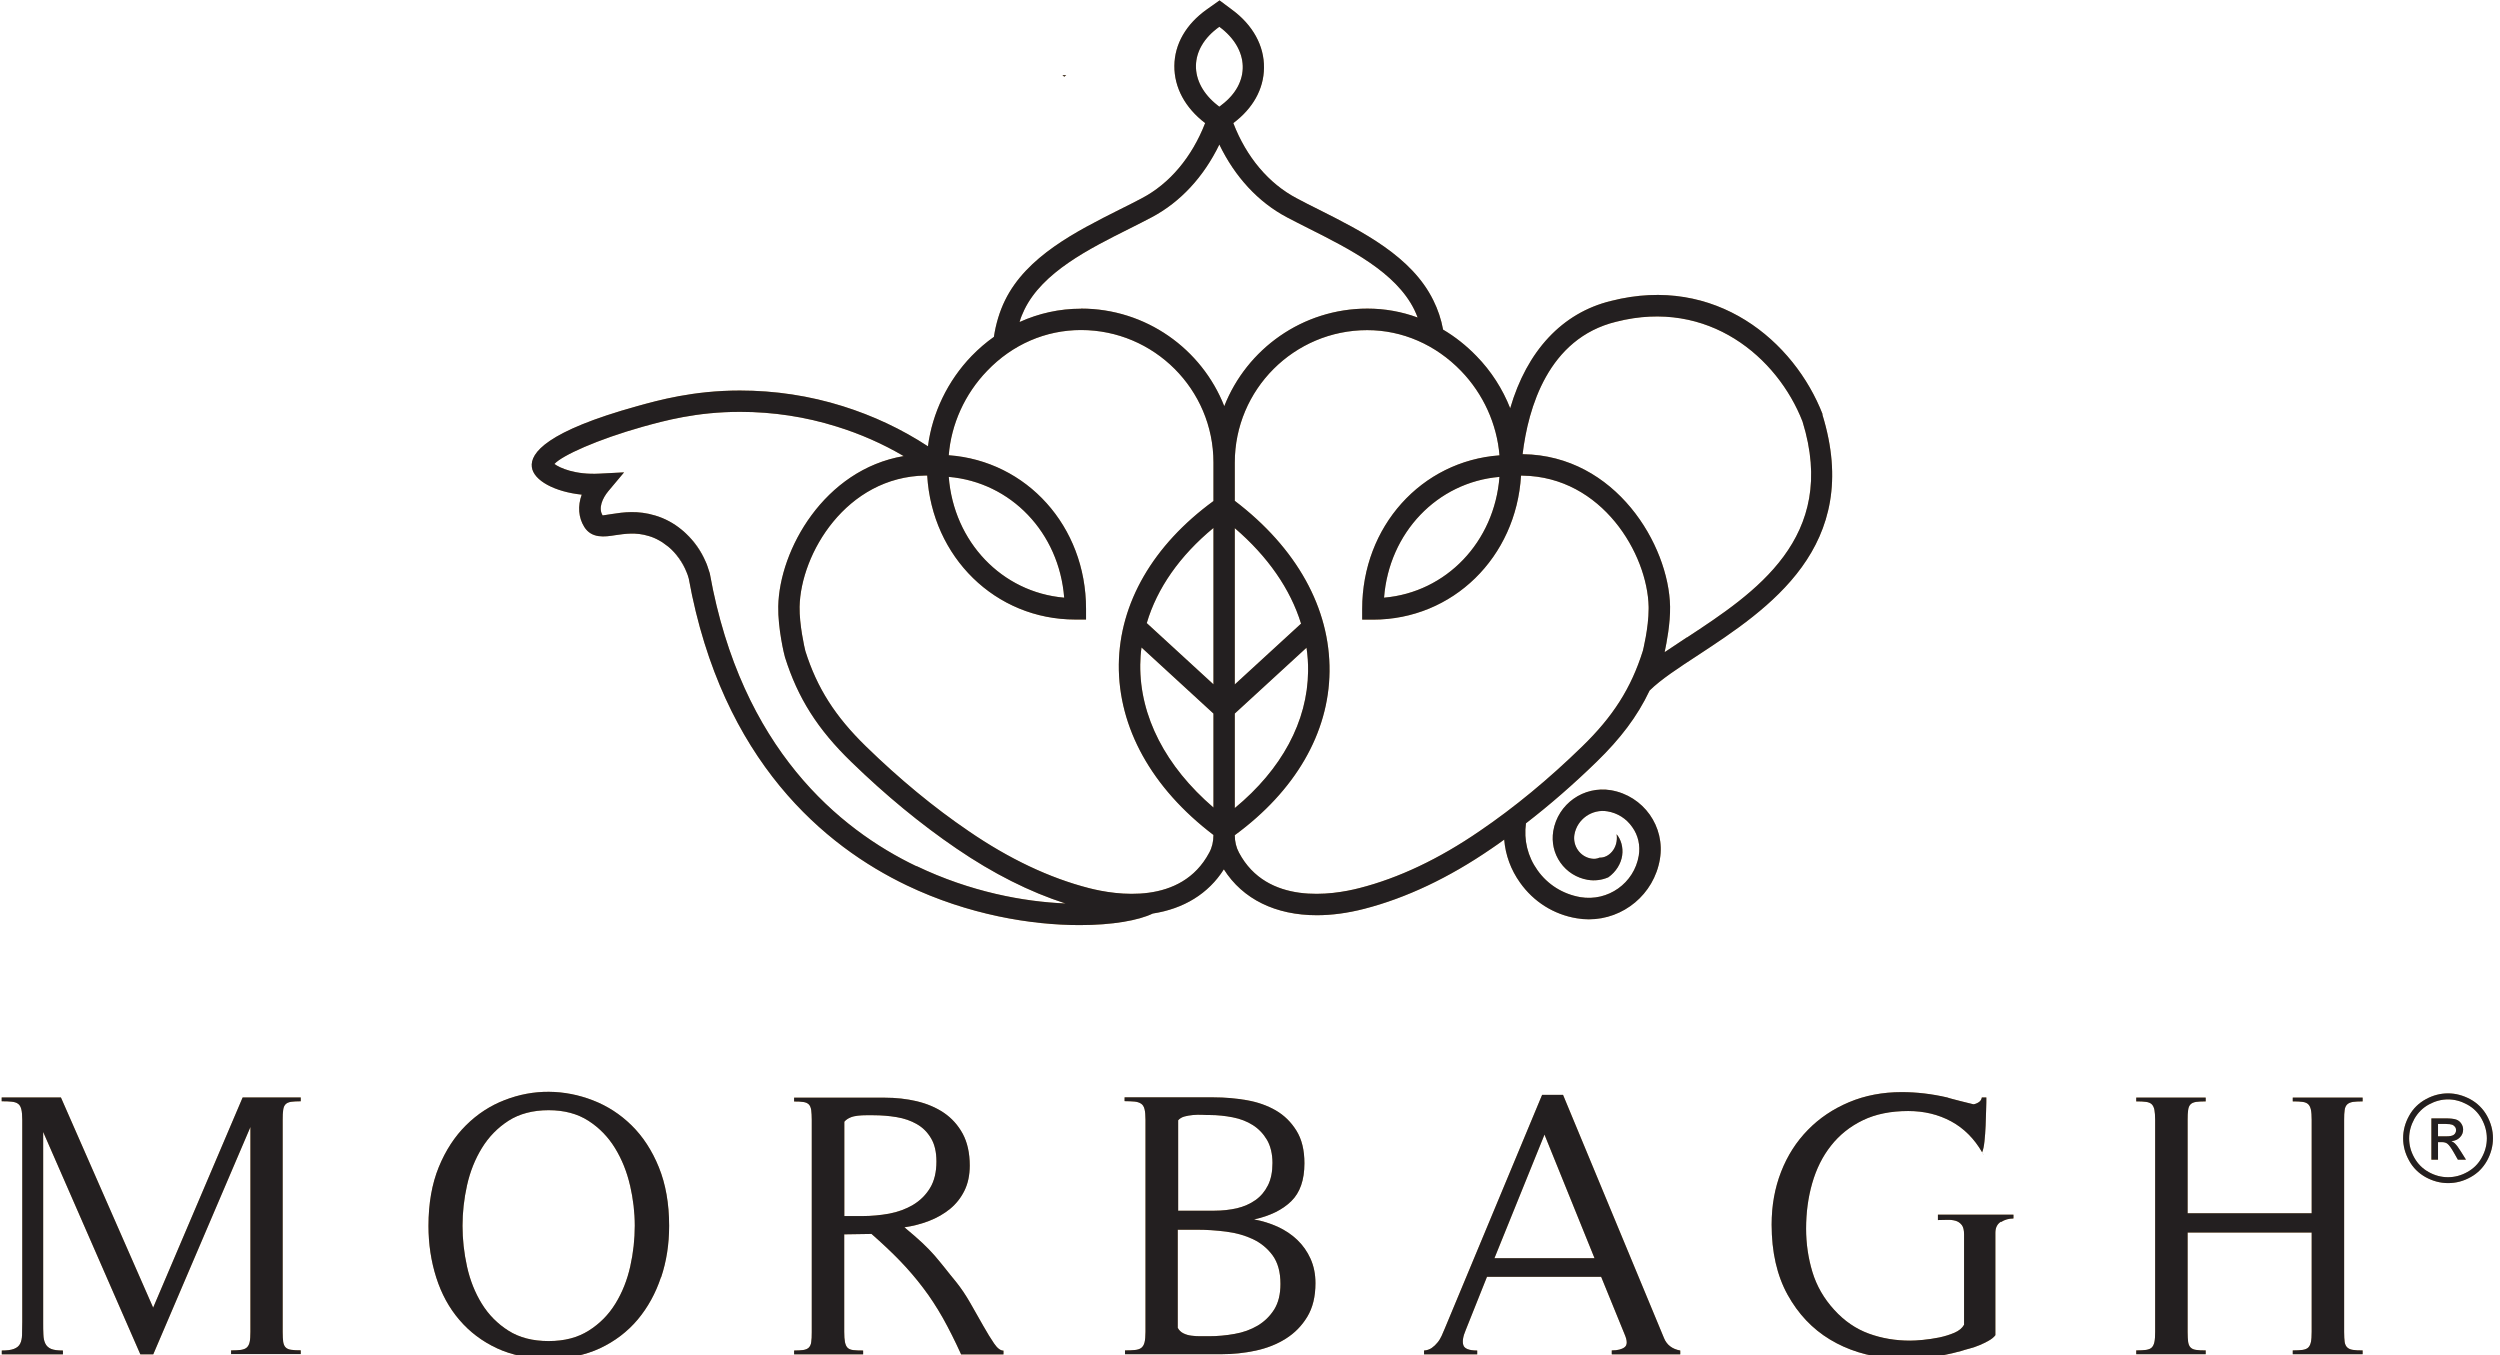 <svg xmlns="http://www.w3.org/2000/svg" fill="none" viewBox="0 0 238 129" height="129" width="238">
<g clip-path="url(#clip0_2095_556)">
<path fill="#D5A767" d="M173.521 39.459C170.811 32.469 163.331 26.109 153.371 28.649C148.721 29.779 145.361 33.409 143.771 38.869C143.051 37.039 141.961 35.329 140.561 33.899C139.591 32.899 138.531 32.059 137.381 31.379C137.201 30.389 136.881 29.449 136.451 28.589C134.401 24.409 129.691 22.039 125.541 19.949C124.821 19.589 124.111 19.239 123.451 18.879C120.781 17.479 118.651 14.949 117.411 11.719C119.271 10.329 120.311 8.479 120.331 6.459C120.361 4.359 119.271 2.379 117.281 0.919L116.101 0.039L114.901 0.889C112.921 2.289 111.821 4.189 111.801 6.259C111.781 8.329 112.821 10.259 114.731 11.719C113.471 14.959 111.351 17.489 108.691 18.879C108.021 19.239 107.311 19.589 106.591 19.949C102.431 22.039 97.731 24.409 95.681 28.589C95.161 29.649 94.801 30.849 94.621 32.069C93.871 32.599 93.161 33.209 92.501 33.889C90.221 36.249 88.751 39.319 88.341 42.489C85.821 40.839 83.101 39.569 80.231 38.669C77.081 37.679 73.781 37.179 70.441 37.179C65.981 37.179 62.671 38.109 60.681 38.659C52.061 41.049 50.461 43.129 50.631 44.459C50.791 45.759 52.851 46.829 55.381 47.089C54.991 48.169 55.061 49.259 55.621 50.159C56.321 51.289 57.581 51.109 58.571 50.949C59.491 50.819 60.521 50.649 61.761 51.029C62.111 51.129 62.431 51.269 62.751 51.449C62.941 51.549 63.131 51.669 63.301 51.809C63.411 51.889 63.521 51.969 63.641 52.059C64.391 52.679 65.001 53.509 65.361 54.469C65.441 54.649 65.511 54.849 65.561 55.049C65.561 55.059 65.571 55.069 65.571 55.079C68.741 72.519 78.601 80.589 86.331 84.289C92.181 87.089 98.181 88.069 102.781 88.069C105.921 88.069 108.401 87.619 109.741 86.969C112.671 86.519 115.041 85.089 116.511 82.759C118.311 85.609 121.451 87.129 125.361 87.129C126.781 87.129 128.291 86.929 129.881 86.519C133.841 85.499 137.921 83.579 141.981 80.789C142.391 80.509 142.801 80.229 143.201 79.929C143.321 81.399 143.831 82.799 144.711 84.029C145.991 85.839 147.911 87.059 150.101 87.419C150.491 87.489 150.871 87.519 151.261 87.519C154.541 87.519 157.451 85.149 158.021 81.799C158.551 78.699 156.461 75.759 153.361 75.229C150.761 74.799 148.311 76.529 147.871 79.119C147.701 80.179 147.931 81.239 148.551 82.119C149.171 82.999 150.101 83.579 151.151 83.759C151.811 83.869 152.491 83.789 153.111 83.519C153.851 82.999 154.321 82.209 154.431 81.439C154.541 80.669 154.321 79.919 153.901 79.419C154.001 80.069 153.811 80.669 153.471 81.069C153.131 81.479 152.691 81.659 152.281 81.649H152.271C152.031 81.759 151.761 81.789 151.501 81.739C150.431 81.569 149.711 80.539 149.881 79.469C150.131 77.989 151.561 76.989 153.031 77.239C153.991 77.399 154.831 77.929 155.391 78.739C155.961 79.529 156.171 80.499 156.011 81.459C155.571 84.089 153.071 85.849 150.451 85.409C148.791 85.119 147.341 84.219 146.371 82.849C145.431 81.539 145.051 79.959 145.271 78.379C147.551 76.619 149.801 74.659 152.001 72.519C154.261 70.319 155.871 68.209 157.031 65.759C157.031 65.759 157.041 65.739 157.051 65.729C158.121 64.679 159.771 63.599 161.671 62.359C168.301 57.999 177.391 52.039 173.481 39.439L173.521 39.459ZM116.081 2.549C118.951 4.659 119.091 7.899 116.271 10.009C116.211 10.069 116.141 10.109 116.081 10.159C116.021 10.109 115.961 10.069 115.901 10.019C113.141 7.849 113.141 4.629 116.081 2.549ZM87.231 82.459C79.921 78.959 70.581 71.289 67.581 54.629L67.561 54.549C67.561 54.549 67.551 54.529 67.551 54.519C67.491 54.319 67.421 54.109 67.351 53.909C67.301 53.759 67.241 53.599 67.171 53.459C66.721 52.449 66.081 51.549 65.331 50.819C65.191 50.679 65.031 50.539 64.881 50.419C64.141 49.809 63.291 49.349 62.381 49.079C60.711 48.569 59.311 48.769 58.291 48.929C57.931 48.989 57.431 49.059 57.371 49.069C56.931 48.379 57.361 47.419 57.911 46.759L59.411 44.969L57.081 45.089C54.751 45.219 53.271 44.539 52.781 44.169C53.501 43.369 56.861 41.839 61.241 40.609C63.251 40.059 66.281 39.209 70.461 39.209C73.601 39.209 76.691 39.679 79.651 40.609C81.881 41.299 84.021 42.239 86.031 43.419C78.471 44.709 74.191 52.349 74.091 57.729C74.051 59.819 74.661 62.359 74.731 62.569C75.951 66.449 77.841 69.429 81.041 72.529C84.291 75.689 87.661 78.469 91.071 80.789C94.541 83.159 98.031 84.919 101.431 86.009C97.451 85.849 92.381 84.909 87.251 82.449L87.231 82.459ZM115.521 76.879C110.971 72.969 108.501 68.199 108.551 63.279C108.561 62.729 108.591 62.179 108.671 61.639L115.521 67.929V76.889V76.879ZM115.521 65.149L109.171 59.319C110.151 55.999 112.321 52.899 115.521 50.259V65.149ZM115.521 47.699C109.771 51.899 106.581 57.409 106.511 63.259C106.451 69.259 109.641 75.019 115.521 79.489C115.521 80.109 115.391 80.679 115.121 81.169C112.461 86.189 106.231 85.209 103.671 84.549C99.931 83.589 96.071 81.769 92.211 79.119C88.901 76.869 85.621 74.159 82.451 71.069C79.521 68.219 77.781 65.499 76.671 61.979C76.581 61.639 76.091 59.439 76.121 57.769C76.221 52.729 80.551 45.379 88.121 45.269H88.271C88.731 53.029 94.751 58.979 102.371 58.979H103.391V57.959C103.391 50.099 97.741 43.879 90.321 43.339C90.551 40.389 91.851 37.499 93.981 35.299C96.381 32.789 99.561 31.419 102.911 31.419C109.861 31.419 115.521 37.069 115.521 44.029V47.689V47.699ZM90.321 45.399C96.251 45.909 100.831 50.709 101.311 56.899C95.381 56.389 90.801 51.589 90.321 45.399ZM102.901 29.389C100.861 29.389 98.891 29.829 97.061 30.659C97.171 30.249 97.341 29.859 97.521 29.479C99.261 25.909 103.641 23.709 107.521 21.769C108.251 21.399 108.981 21.039 109.651 20.679C112.371 19.239 114.591 16.839 116.081 13.759C117.561 16.829 119.781 19.239 122.501 20.679C123.181 21.039 123.901 21.399 124.631 21.769C128.501 23.719 132.881 25.919 134.641 29.479C134.761 29.719 134.861 29.979 134.961 30.229C133.441 29.669 131.831 29.379 130.181 29.379C124.001 29.379 118.691 33.229 116.551 38.669C114.411 33.229 109.101 29.379 102.921 29.379L102.901 29.389ZM117.551 65.159V50.279C120.701 52.979 122.851 56.089 123.861 59.369L117.551 65.159ZM124.381 61.669C124.491 62.399 124.541 63.159 124.531 63.899C124.481 68.689 122.011 73.249 117.551 76.929V67.929L124.381 61.659V61.669ZM156.951 57.959C156.951 59.779 156.401 61.959 156.401 61.959C155.291 65.499 153.561 68.219 150.621 71.069C147.451 74.159 144.171 76.869 140.861 79.119C137.001 81.769 133.141 83.599 129.401 84.549C126.841 85.209 120.611 86.189 117.951 81.169C117.691 80.689 117.551 80.119 117.551 79.509C123.311 75.289 126.511 69.779 126.571 63.929C126.641 57.919 123.441 52.159 117.551 47.679V44.039C117.551 37.079 123.201 31.429 130.161 31.429C133.501 31.429 136.671 32.809 139.091 35.309C141.221 37.509 142.511 40.389 142.751 43.349C135.331 43.889 129.681 50.119 129.681 57.969V58.989H130.701C138.321 58.989 144.341 53.039 144.801 45.279H144.951C152.521 45.389 156.851 52.739 156.951 57.779V57.959ZM142.751 45.399C142.271 51.589 137.691 56.389 131.761 56.899C132.241 50.709 136.821 45.909 142.751 45.399ZM160.591 60.679C159.841 61.169 159.131 61.639 158.471 62.089C158.661 61.209 159.021 59.329 158.991 57.739C158.881 51.889 153.821 43.359 144.981 43.239H144.951C145.481 38.849 147.371 32.209 153.861 30.629C162.641 28.389 169.221 34.019 171.601 40.129C175.031 51.209 167.031 56.459 160.601 60.689L160.591 60.679Z"></path>
<path fill="#D5A767" d="M63.65 52.059C64.38 52.689 64.97 53.519 65.37 54.469C65 53.499 64.4 52.679 63.65 52.059Z"></path>
<path fill="#D5A767" d="M67.16 53.458C66.71 52.448 66.07 51.548 65.32 50.818C66.1 51.538 66.74 52.448 67.16 53.458Z"></path>
<path fill="#D5A767" d="M101.511 7.148C101.451 7.208 101.381 7.248 101.321 7.298C101.261 7.248 101.201 7.208 101.141 7.158H101.521L101.511 7.148Z"></path>
<path fill="#D5A767" d="M233.059 104.09C233.779 104.09 234.479 104.28 235.159 104.64C235.839 105.01 236.379 105.54 236.759 106.22C237.139 106.91 237.329 107.62 237.329 108.36C237.329 109.1 237.139 109.81 236.769 110.49C236.389 111.17 235.869 111.7 235.189 112.07C234.509 112.45 233.799 112.63 233.059 112.63C232.319 112.63 231.609 112.44 230.929 112.07C230.249 111.69 229.719 111.17 229.349 110.49C228.969 109.81 228.779 109.1 228.779 108.36C228.779 107.62 228.969 106.9 229.349 106.22C229.729 105.53 230.269 105.01 230.949 104.64C231.629 104.27 232.329 104.09 233.049 104.09H233.059ZM233.059 104.66C232.439 104.66 231.829 104.82 231.239 105.14C230.649 105.46 230.189 105.92 229.849 106.51C229.519 107.11 229.349 107.72 229.349 108.37C229.349 109.02 229.509 109.62 229.839 110.21C230.169 110.8 230.619 111.25 231.209 111.58C231.799 111.91 232.409 112.07 233.049 112.07C233.689 112.07 234.299 111.91 234.889 111.58C235.479 111.25 235.939 110.8 236.259 110.21C236.589 109.62 236.749 109.01 236.749 108.37C236.749 107.73 236.579 107.11 236.249 106.51C235.919 105.92 235.459 105.46 234.859 105.14C234.269 104.82 233.659 104.66 233.039 104.66H233.059ZM231.469 110.39V106.47H232.819C233.279 106.47 233.609 106.51 233.819 106.58C234.029 106.65 234.189 106.78 234.309 106.96C234.429 107.14 234.489 107.33 234.489 107.53C234.489 107.82 234.389 108.07 234.179 108.28C233.979 108.49 233.699 108.61 233.369 108.64C233.509 108.7 233.619 108.77 233.699 108.85C233.859 109 234.049 109.26 234.279 109.63L234.759 110.4H233.989L233.639 109.78C233.369 109.3 233.149 108.99 232.979 108.87C232.859 108.78 232.689 108.73 232.469 108.73H232.099V110.4H231.469V110.39ZM232.099 108.18H232.869C233.239 108.18 233.489 108.13 233.619 108.02C233.749 107.91 233.819 107.77 233.819 107.59C233.819 107.47 233.789 107.37 233.719 107.28C233.659 107.19 233.569 107.12 233.449 107.07C233.339 107.03 233.119 107 232.819 107H232.099V108.18Z"></path>
<path fill="#D5A767" d="M22 128.92V128.56C22.39 128.56 22.7 128.54 22.94 128.51C23.18 128.47 23.37 128.4 23.5 128.28C23.63 128.16 23.72 127.99 23.77 127.76C23.82 127.53 23.84 127.21 23.84 126.8V107.29L14.59 128.93H13.36L4.11 107.76V125.86C4.11 126.32 4.11 126.72 4.13 127.05C4.14 127.39 4.2 127.67 4.31 127.9C4.42 128.13 4.6 128.3 4.85 128.41C5.1 128.52 5.48 128.57 5.99 128.57V128.93H0.17V128.57C0.68 128.57 1.07 128.52 1.34 128.41C1.62 128.3 1.81 128.14 1.92 127.92C2.03 127.7 2.09 127.43 2.1 127.09C2.11 126.75 2.12 126.34 2.12 125.86V106.61C2.12 106.18 2.09 105.84 2.03 105.6C1.97 105.36 1.87 105.18 1.72 105.08C1.58 104.97 1.38 104.91 1.12 104.88C0.86 104.85 0.55 104.84 0.16 104.84V104.48H5.8L14.58 124.49L23.1 104.48H28.63V104.84C28.24 104.84 27.94 104.86 27.71 104.89C27.48 104.93 27.31 105 27.19 105.12C27.07 105.24 26.99 105.42 26.96 105.66C26.92 105.9 26.91 106.21 26.91 106.6V126.79C26.91 127.2 26.93 127.52 26.96 127.75C27 127.98 27.07 128.15 27.19 128.27C27.31 128.39 27.48 128.47 27.71 128.5C27.94 128.54 28.25 128.55 28.63 128.55V128.91H21.98L22 128.92Z"></path>
<path fill="#D5A767" d="M62.921 121.6C62.411 123.13 61.671 124.47 60.701 125.63C59.721 126.79 58.531 127.69 57.111 128.36C55.691 129.02 54.061 129.35 52.231 129.35C50.401 129.35 48.741 129.02 47.321 128.36C45.901 127.7 44.701 126.79 43.731 125.65C42.751 124.51 42.021 123.16 41.531 121.62C41.041 120.08 40.791 118.44 40.791 116.71C40.791 114.57 41.121 112.7 41.771 111.11C42.421 109.52 43.291 108.19 44.371 107.12C45.451 106.05 46.681 105.25 48.061 104.72C49.431 104.19 50.831 103.93 52.251 103.94C53.671 103.95 55.071 104.22 56.441 104.75C57.811 105.28 59.041 106.07 60.121 107.13C61.201 108.19 62.071 109.52 62.721 111.12C63.371 112.72 63.701 114.58 63.701 116.7C63.701 118.43 63.451 120.07 62.941 121.59L62.921 121.6ZM59.981 112.86C59.681 111.55 59.201 110.36 58.551 109.3C57.901 108.24 57.061 107.37 56.021 106.7C54.981 106.03 53.721 105.69 52.231 105.69C50.741 105.69 49.441 106.03 48.401 106.7C47.361 107.37 46.521 108.24 45.871 109.3C45.221 110.36 44.751 111.54 44.461 112.84C44.171 114.14 44.031 115.43 44.031 116.7C44.031 117.97 44.171 119.27 44.461 120.58C44.751 121.89 45.221 123.07 45.871 124.12C46.521 125.17 47.361 126.02 48.401 126.68C49.441 127.34 50.711 127.67 52.231 127.67C53.751 127.67 54.991 127.34 56.041 126.68C57.091 126.02 57.941 125.16 58.591 124.1C59.241 123.04 59.711 121.86 60.001 120.56C60.291 119.26 60.431 117.97 60.431 116.69C60.431 115.41 60.281 114.16 59.981 112.84V112.86Z"></path>
<path fill="#D5A767" d="M91.49 128.92C90.91 127.64 90.33 126.49 89.76 125.47C89.18 124.45 88.56 123.49 87.88 122.6C87.21 121.71 86.47 120.85 85.68 120.03C84.89 119.21 83.98 118.36 82.97 117.47L80.37 117.51V126.79C80.37 127.2 80.39 127.52 80.44 127.77C80.49 128.01 80.57 128.19 80.69 128.31C80.81 128.43 80.99 128.5 81.23 128.53C81.47 128.56 81.78 128.57 82.17 128.57V128.93H75.6V128.57C75.96 128.57 76.26 128.55 76.48 128.52C76.71 128.48 76.88 128.41 77 128.29C77.12 128.17 77.2 128 77.23 127.77C77.27 127.54 77.28 127.22 77.28 126.81V106.62C77.28 106.23 77.26 105.92 77.23 105.68C77.19 105.44 77.12 105.26 77 105.14C76.88 105.02 76.71 104.94 76.48 104.91C76.25 104.87 75.96 104.86 75.6 104.86V104.5H84.23C85.29 104.5 86.31 104.61 87.28 104.84C88.25 105.07 89.12 105.44 89.86 105.94C90.61 106.45 91.2 107.11 91.65 107.93C92.09 108.75 92.32 109.76 92.32 110.96C92.32 111.87 92.15 112.68 91.81 113.36C91.47 114.05 91.01 114.62 90.44 115.09C89.86 115.56 89.2 115.94 88.45 116.23C87.7 116.52 86.92 116.72 86.1 116.84C86.8 117.42 87.36 117.91 87.8 118.32C88.24 118.73 88.61 119.12 88.94 119.49C89.26 119.86 89.58 120.25 89.9 120.65C90.21 121.05 90.59 121.51 91.02 122.04C91.5 122.64 91.96 123.32 92.39 124.08C92.82 124.84 93.23 125.55 93.6 126.21C93.97 126.87 94.32 127.43 94.63 127.89C94.94 128.35 95.24 128.58 95.53 128.58V128.94H91.48L91.49 128.92ZM80.37 115.77H82.1C82.97 115.77 83.82 115.69 84.65 115.54C85.48 115.38 86.23 115.11 86.91 114.71C87.58 114.31 88.13 113.78 88.54 113.1C88.95 112.43 89.15 111.58 89.15 110.57C89.15 109.68 88.98 108.94 88.64 108.37C88.3 107.79 87.85 107.34 87.29 107.02C86.72 106.69 86.08 106.47 85.36 106.35C84.64 106.23 83.9 106.17 83.16 106.17H82.44C82.2 106.17 81.95 106.18 81.68 106.21C81.41 106.24 81.17 106.29 80.94 106.39C80.71 106.49 80.52 106.62 80.38 106.79V115.78L80.37 115.77Z"></path>
<path fill="#D5A767" d="M107.091 128.559C107.481 128.559 107.791 128.549 108.051 128.519C108.301 128.499 108.501 128.429 108.651 128.319C108.791 128.209 108.901 128.039 108.961 127.799C109.021 127.559 109.051 127.219 109.051 126.789V106.599C109.051 106.169 109.021 105.829 108.961 105.589C108.901 105.349 108.791 105.169 108.631 105.069C108.471 104.959 108.271 104.899 108.021 104.869C107.771 104.849 107.451 104.829 107.061 104.829V104.469H115.551C116.611 104.469 117.661 104.559 118.691 104.739C119.731 104.919 120.651 105.249 121.451 105.709C122.261 106.179 122.911 106.819 123.421 107.639C123.931 108.459 124.181 109.489 124.181 110.749C124.181 112.339 123.761 113.539 122.921 114.359C122.081 115.179 120.901 115.759 119.381 116.089C120.171 116.229 120.931 116.469 121.641 116.789C122.351 117.119 122.971 117.529 123.501 118.039C124.031 118.549 124.451 119.139 124.761 119.829C125.071 120.519 125.231 121.289 125.231 122.159C125.231 123.439 124.971 124.499 124.451 125.359C123.931 126.219 123.251 126.909 122.411 127.439C121.571 127.969 120.611 128.349 119.541 128.579C118.471 128.809 117.391 128.919 116.311 128.919H107.101V128.559H107.091ZM112.111 126.389C112.231 126.629 112.411 126.809 112.651 126.929C112.891 127.049 113.161 127.129 113.441 127.159C113.731 127.199 114.021 127.209 114.311 127.209H115.071C115.891 127.209 116.711 127.139 117.531 126.989C118.351 126.849 119.081 126.579 119.731 126.199C120.381 125.809 120.901 125.299 121.301 124.669C121.701 124.029 121.901 123.219 121.901 122.229C121.901 121.099 121.651 120.199 121.161 119.519C120.671 118.849 120.041 118.329 119.281 117.969C118.521 117.609 117.671 117.369 116.721 117.249C115.771 117.129 114.851 117.069 113.961 117.069H112.121V126.389H112.111ZM112.151 115.259H115.621C116.371 115.259 117.081 115.179 117.751 115.029C118.421 114.869 119.011 114.609 119.521 114.249C120.031 113.889 120.421 113.419 120.711 112.839C121.001 112.259 121.141 111.549 121.141 110.709C121.141 109.869 120.961 109.109 120.621 108.519C120.271 107.929 119.821 107.459 119.271 107.109C118.721 106.759 118.081 106.509 117.361 106.369C116.641 106.229 115.901 106.149 115.161 106.149C114.971 106.149 114.731 106.149 114.441 106.129C114.151 106.109 113.861 106.129 113.571 106.149C113.281 106.179 113.011 106.219 112.761 106.289C112.511 106.359 112.311 106.479 112.161 106.649V115.249L112.151 115.259Z"></path>
<path fill="#D5A767" d="M153.44 128.92V128.56C153.99 128.56 154.4 128.46 154.67 128.25C154.93 128.05 154.93 127.64 154.67 127.04L152.43 121.55H141.56L139.54 126.61C139.27 127.24 139.2 127.72 139.31 128.06C139.42 128.4 139.86 128.57 140.63 128.57V128.93H135.57V128.57C135.86 128.55 136.11 128.46 136.31 128.32C136.51 128.18 136.69 128.01 136.85 127.81C137.01 127.62 137.14 127.4 137.25 127.16C137.36 126.92 137.46 126.68 137.56 126.44L146.81 104.23H148.8L158.41 127.38C158.67 128.03 159.19 128.43 159.96 128.57V128.93H153.46L153.44 128.92ZM147.04 108L142.27 119.78H151.8L147.03 108H147.04Z"></path>
<path fill="#D5A767" d="M190.48 116.309C190.13 116.529 189.96 116.879 189.96 117.359V127.109C189.82 127.299 189.6 127.479 189.33 127.629C189.05 127.789 188.76 127.929 188.45 128.059C188.14 128.189 187.82 128.299 187.51 128.379C187.2 128.459 186.93 128.539 186.72 128.609C184.38 129.259 182.13 129.489 179.97 129.309C177.8 129.129 175.88 128.529 174.21 127.519C172.54 126.509 171.19 125.089 170.18 123.259C169.17 121.429 168.66 119.199 168.66 116.579C168.66 114.769 168.96 113.099 169.56 111.559C170.16 110.019 171.01 108.689 172.11 107.569C173.2 106.449 174.51 105.569 176.03 104.929C177.55 104.289 179.22 103.969 181.05 103.969C182.47 103.969 183.91 104.139 185.38 104.479C185.43 104.499 185.58 104.549 185.85 104.619C186.12 104.689 186.4 104.759 186.7 104.839C187 104.909 187.39 105.009 187.87 105.129C188.04 105.109 188.21 105.039 188.38 104.929C188.55 104.819 188.64 104.669 188.67 104.479H189.1C189.1 104.739 189.1 105.119 189.08 105.619C189.07 106.109 189.05 106.629 189.03 107.159C189.01 107.689 188.97 108.189 188.92 108.659C188.87 109.129 188.8 109.469 188.7 109.689C188.72 109.739 188.75 109.779 188.77 109.819C188.79 109.859 188.82 109.899 188.84 109.949L188.7 109.699C187.95 108.399 186.97 107.419 185.76 106.759C184.54 106.099 183.18 105.769 181.66 105.769C180 105.769 178.56 106.059 177.34 106.649C176.12 107.239 175.11 108.049 174.31 109.069C173.5 110.089 172.91 111.289 172.52 112.649C172.13 114.009 171.94 115.449 171.94 116.969C171.94 118.389 172.14 119.759 172.54 121.089C172.94 122.409 173.63 123.619 174.62 124.699C175.58 125.759 176.68 126.509 177.91 126.959C179.14 127.409 180.45 127.629 181.85 127.629C182.14 127.629 182.54 127.609 183.06 127.559C183.58 127.509 184.1 127.429 184.61 127.329C185.13 127.219 185.61 127.069 186.06 126.879C186.5 126.689 186.81 126.429 186.98 126.119V117.519C186.98 117.109 186.91 116.809 186.76 116.619C186.61 116.429 186.42 116.289 186.18 116.219C185.94 116.149 185.67 116.119 185.39 116.129C185.1 116.139 184.8 116.149 184.49 116.149V115.639H191.68V115.999C191.25 115.999 190.85 116.109 190.51 116.329L190.48 116.309ZM188.83 109.949C188.83 109.949 188.78 109.859 188.76 109.819C188.74 109.779 188.71 109.739 188.69 109.689L188.83 109.939V109.949Z"></path>
<path fill="#D5A767" d="M218.271 128.92V128.56C218.661 128.56 218.971 128.54 219.211 128.51C219.451 128.47 219.631 128.4 219.751 128.28C219.871 128.16 219.951 127.99 220.001 127.76C220.051 127.53 220.071 127.21 220.071 126.8V117.34H208.261V126.8C208.261 127.21 208.281 127.53 208.311 127.76C208.351 127.99 208.421 128.16 208.541 128.28C208.661 128.4 208.831 128.48 209.061 128.51C209.291 128.55 209.601 128.56 209.981 128.56V128.92H203.371V128.56C203.761 128.56 204.071 128.54 204.311 128.51C204.551 128.47 204.731 128.4 204.851 128.28C204.971 128.16 205.051 127.99 205.101 127.76C205.151 127.53 205.171 127.21 205.171 126.8V106.61C205.171 106.2 205.141 105.88 205.101 105.65C205.051 105.42 204.971 105.25 204.851 105.13C204.731 105.01 204.551 104.93 204.311 104.9C204.071 104.86 203.761 104.85 203.371 104.85V104.49H209.981V104.85C209.591 104.85 209.291 104.87 209.061 104.9C208.831 104.94 208.661 105.01 208.541 105.13C208.421 105.25 208.341 105.43 208.311 105.67C208.271 105.91 208.261 106.22 208.261 106.61V115.5H220.071V106.61C220.071 106.2 220.051 105.88 220.001 105.65C219.951 105.42 219.871 105.25 219.751 105.13C219.631 105.01 219.451 104.93 219.211 104.9C218.971 104.86 218.661 104.85 218.271 104.85V104.49H224.921V104.85C224.531 104.85 224.231 104.87 224.001 104.9C223.771 104.94 223.591 105.01 223.461 105.13C223.331 105.25 223.241 105.43 223.211 105.67C223.171 105.91 223.161 106.22 223.161 106.61V126.8C223.161 127.21 223.181 127.53 223.211 127.76C223.251 127.99 223.331 128.16 223.461 128.28C223.591 128.4 223.771 128.48 224.001 128.51C224.231 128.55 224.541 128.56 224.921 128.56V128.92H218.271Z"></path>
<path fill="#231F20" d="M173.521 39.459C170.811 32.469 163.331 26.109 153.371 28.649C148.721 29.779 145.361 33.409 143.771 38.869C143.051 37.039 141.961 35.329 140.561 33.899C139.591 32.899 138.531 32.059 137.381 31.379C137.201 30.389 136.881 29.449 136.451 28.589C134.401 24.409 129.691 22.039 125.541 19.949C124.821 19.589 124.111 19.239 123.451 18.879C120.781 17.479 118.651 14.949 117.411 11.719C119.271 10.329 120.311 8.479 120.331 6.459C120.361 4.359 119.271 2.379 117.281 0.919L116.101 0.039L114.901 0.889C112.921 2.289 111.821 4.189 111.801 6.259C111.781 8.329 112.821 10.259 114.731 11.719C113.471 14.959 111.351 17.489 108.691 18.879C108.021 19.239 107.311 19.589 106.591 19.949C102.431 22.039 97.731 24.409 95.681 28.589C95.161 29.649 94.801 30.849 94.621 32.069C93.871 32.599 93.161 33.209 92.501 33.889C90.221 36.249 88.751 39.319 88.341 42.489C85.821 40.839 83.101 39.569 80.231 38.669C77.081 37.679 73.781 37.179 70.441 37.179C65.981 37.179 62.671 38.109 60.681 38.659C52.061 41.049 50.461 43.129 50.631 44.459C50.791 45.759 52.851 46.829 55.381 47.089C54.991 48.169 55.061 49.259 55.621 50.159C56.321 51.289 57.581 51.109 58.571 50.949C59.491 50.819 60.521 50.649 61.761 51.029C62.111 51.129 62.431 51.269 62.751 51.449C62.941 51.549 63.131 51.669 63.301 51.809C63.411 51.889 63.521 51.969 63.641 52.059C64.391 52.679 65.001 53.509 65.361 54.469C65.441 54.649 65.511 54.849 65.561 55.049C65.561 55.059 65.571 55.069 65.571 55.079C68.741 72.519 78.601 80.589 86.331 84.289C92.181 87.089 98.181 88.069 102.781 88.069C105.921 88.069 108.401 87.619 109.741 86.969C112.671 86.519 115.041 85.089 116.511 82.759C118.311 85.609 121.451 87.129 125.361 87.129C126.781 87.129 128.291 86.929 129.881 86.519C133.841 85.499 137.921 83.579 141.981 80.789C142.391 80.509 142.801 80.229 143.201 79.929C143.321 81.399 143.831 82.799 144.711 84.029C145.991 85.839 147.911 87.059 150.101 87.419C150.491 87.489 150.871 87.519 151.261 87.519C154.541 87.519 157.451 85.149 158.021 81.799C158.551 78.699 156.461 75.759 153.361 75.229C150.761 74.799 148.311 76.529 147.871 79.119C147.701 80.179 147.931 81.239 148.551 82.119C149.171 82.999 150.101 83.579 151.151 83.759C151.811 83.869 152.491 83.789 153.111 83.519C153.851 82.999 154.321 82.209 154.431 81.439C154.541 80.669 154.321 79.919 153.901 79.419C154.001 80.069 153.811 80.669 153.471 81.069C153.131 81.479 152.691 81.659 152.281 81.649H152.271C152.031 81.759 151.761 81.789 151.501 81.739C150.431 81.569 149.711 80.539 149.881 79.469C150.131 77.989 151.561 76.989 153.031 77.239C153.991 77.399 154.831 77.929 155.391 78.739C155.961 79.529 156.171 80.499 156.011 81.459C155.571 84.089 153.071 85.849 150.451 85.409C148.791 85.119 147.341 84.219 146.371 82.849C145.431 81.539 145.051 79.959 145.271 78.379C147.551 76.619 149.801 74.659 152.001 72.519C154.261 70.319 155.871 68.209 157.031 65.759C157.031 65.759 157.041 65.739 157.051 65.729C158.121 64.679 159.771 63.599 161.671 62.359C168.301 57.999 177.391 52.039 173.481 39.439L173.521 39.459ZM116.081 2.549C118.951 4.659 119.091 7.899 116.271 10.009C116.211 10.069 116.141 10.109 116.081 10.159C116.021 10.109 115.961 10.069 115.901 10.019C113.141 7.849 113.141 4.629 116.081 2.549ZM87.231 82.459C79.921 78.959 70.581 71.289 67.581 54.629L67.561 54.549C67.561 54.549 67.551 54.529 67.551 54.519C67.491 54.319 67.421 54.109 67.351 53.909C67.301 53.759 67.241 53.599 67.171 53.459C66.721 52.449 66.081 51.549 65.331 50.819C65.191 50.679 65.031 50.539 64.881 50.419C64.141 49.809 63.291 49.349 62.381 49.079C60.711 48.569 59.311 48.769 58.291 48.929C57.931 48.989 57.431 49.059 57.371 49.069C56.931 48.379 57.361 47.419 57.911 46.759L59.411 44.969L57.081 45.089C54.751 45.219 53.271 44.539 52.781 44.169C53.501 43.369 56.861 41.839 61.241 40.609C63.251 40.059 66.281 39.209 70.461 39.209C73.601 39.209 76.691 39.679 79.651 40.609C81.881 41.299 84.021 42.239 86.031 43.419C78.471 44.709 74.191 52.349 74.091 57.729C74.051 59.819 74.661 62.359 74.731 62.569C75.951 66.449 77.841 69.429 81.041 72.529C84.291 75.689 87.661 78.469 91.071 80.789C94.541 83.159 98.031 84.919 101.431 86.009C97.451 85.849 92.381 84.909 87.251 82.449L87.231 82.459ZM115.521 76.879C110.971 72.969 108.501 68.199 108.551 63.279C108.561 62.729 108.591 62.179 108.671 61.639L115.521 67.929V76.889V76.879ZM115.521 65.149L109.171 59.319C110.151 55.999 112.321 52.899 115.521 50.259V65.149ZM115.521 47.699C109.771 51.899 106.581 57.409 106.511 63.259C106.451 69.259 109.641 75.019 115.521 79.489C115.521 80.109 115.391 80.679 115.121 81.169C112.461 86.189 106.231 85.209 103.671 84.549C99.931 83.589 96.071 81.769 92.211 79.119C88.901 76.869 85.621 74.159 82.451 71.069C79.521 68.219 77.781 65.499 76.671 61.979C76.581 61.639 76.091 59.439 76.121 57.769C76.221 52.729 80.551 45.379 88.121 45.269H88.271C88.731 53.029 94.751 58.979 102.371 58.979H103.391V57.959C103.391 50.099 97.741 43.879 90.321 43.339C90.551 40.389 91.851 37.499 93.981 35.299C96.381 32.789 99.561 31.419 102.911 31.419C109.861 31.419 115.521 37.069 115.521 44.029V47.689V47.699ZM90.321 45.399C96.251 45.909 100.831 50.709 101.311 56.899C95.381 56.389 90.801 51.589 90.321 45.399ZM102.901 29.389C100.861 29.389 98.891 29.829 97.061 30.659C97.171 30.249 97.341 29.859 97.521 29.479C99.261 25.909 103.641 23.709 107.521 21.769C108.251 21.399 108.981 21.039 109.651 20.679C112.371 19.239 114.591 16.839 116.081 13.759C117.561 16.829 119.781 19.239 122.501 20.679C123.181 21.039 123.901 21.399 124.631 21.769C128.501 23.719 132.881 25.919 134.641 29.479C134.761 29.719 134.861 29.979 134.961 30.229C133.441 29.669 131.831 29.379 130.181 29.379C124.001 29.379 118.691 33.229 116.551 38.669C114.411 33.229 109.101 29.379 102.921 29.379L102.901 29.389ZM117.551 65.159V50.279C120.701 52.979 122.851 56.089 123.861 59.369L117.551 65.159ZM124.381 61.669C124.491 62.399 124.541 63.159 124.531 63.899C124.481 68.689 122.011 73.249 117.551 76.929V67.929L124.381 61.659V61.669ZM156.951 57.959C156.951 59.779 156.401 61.959 156.401 61.959C155.291 65.499 153.561 68.219 150.621 71.069C147.451 74.159 144.171 76.869 140.861 79.119C137.001 81.769 133.141 83.599 129.401 84.549C126.841 85.209 120.611 86.189 117.951 81.169C117.691 80.689 117.551 80.119 117.551 79.509C123.311 75.289 126.511 69.779 126.571 63.929C126.641 57.919 123.441 52.159 117.551 47.679V44.039C117.551 37.079 123.201 31.429 130.161 31.429C133.501 31.429 136.671 32.809 139.091 35.309C141.221 37.509 142.511 40.389 142.751 43.349C135.331 43.889 129.681 50.119 129.681 57.969V58.989H130.701C138.321 58.989 144.341 53.039 144.801 45.279H144.951C152.521 45.389 156.851 52.739 156.951 57.779V57.959ZM142.751 45.399C142.271 51.589 137.691 56.389 131.761 56.899C132.241 50.709 136.821 45.909 142.751 45.399ZM160.591 60.679C159.841 61.169 159.131 61.639 158.471 62.089C158.661 61.209 159.021 59.329 158.991 57.739C158.881 51.889 153.821 43.359 144.981 43.239H144.951C145.481 38.849 147.371 32.209 153.861 30.629C162.641 28.389 169.221 34.019 171.601 40.129C175.031 51.209 167.031 56.459 160.601 60.689L160.591 60.679Z"></path>
<path fill="#231F20" d="M63.65 52.059C64.38 52.689 64.97 53.519 65.37 54.469C65 53.499 64.4 52.679 63.65 52.059Z"></path>
<path fill="#231F20" d="M67.16 53.458C66.71 52.448 66.07 51.548 65.32 50.818C66.1 51.538 66.74 52.448 67.16 53.458Z"></path>
<path fill="#231F20" d="M101.511 7.148C101.451 7.208 101.381 7.248 101.321 7.298C101.261 7.248 101.201 7.208 101.141 7.158H101.521L101.511 7.148Z"></path>
<path fill="#231F20" d="M233.059 104.09C233.779 104.09 234.479 104.28 235.159 104.64C235.839 105.01 236.379 105.54 236.759 106.22C237.139 106.91 237.329 107.62 237.329 108.36C237.329 109.1 237.139 109.81 236.769 110.49C236.389 111.17 235.869 111.7 235.189 112.07C234.509 112.45 233.799 112.63 233.059 112.63C232.319 112.63 231.609 112.44 230.929 112.07C230.249 111.69 229.719 111.17 229.349 110.49C228.969 109.81 228.779 109.1 228.779 108.36C228.779 107.62 228.969 106.9 229.349 106.22C229.729 105.53 230.269 105.01 230.949 104.64C231.629 104.27 232.329 104.09 233.049 104.09H233.059ZM233.059 104.66C232.439 104.66 231.829 104.82 231.239 105.14C230.649 105.46 230.189 105.92 229.849 106.51C229.519 107.11 229.349 107.72 229.349 108.37C229.349 109.02 229.509 109.62 229.839 110.21C230.169 110.8 230.619 111.25 231.209 111.58C231.799 111.91 232.409 112.07 233.049 112.07C233.689 112.07 234.299 111.91 234.889 111.58C235.479 111.25 235.939 110.8 236.259 110.21C236.589 109.62 236.749 109.01 236.749 108.37C236.749 107.73 236.579 107.11 236.249 106.51C235.919 105.92 235.459 105.46 234.859 105.14C234.269 104.82 233.659 104.66 233.039 104.66H233.059ZM231.469 110.39V106.47H232.819C233.279 106.47 233.609 106.51 233.819 106.58C234.029 106.65 234.189 106.78 234.309 106.96C234.429 107.14 234.489 107.33 234.489 107.53C234.489 107.82 234.389 108.07 234.179 108.28C233.979 108.49 233.699 108.61 233.369 108.64C233.509 108.7 233.619 108.77 233.699 108.85C233.859 109 234.049 109.26 234.279 109.63L234.759 110.4H233.989L233.639 109.78C233.369 109.3 233.149 108.99 232.979 108.87C232.859 108.78 232.689 108.73 232.469 108.73H232.099V110.4H231.469V110.39ZM232.099 108.18H232.869C233.239 108.18 233.489 108.13 233.619 108.02C233.749 107.91 233.819 107.77 233.819 107.59C233.819 107.47 233.789 107.37 233.719 107.28C233.659 107.19 233.569 107.12 233.449 107.07C233.339 107.03 233.119 107 232.819 107H232.099V108.18Z"></path>
<path fill="#231F20" d="M22 128.92V128.56C22.39 128.56 22.7 128.54 22.94 128.51C23.18 128.47 23.37 128.4 23.5 128.28C23.63 128.16 23.72 127.99 23.77 127.76C23.82 127.53 23.84 127.21 23.84 126.8V107.29L14.59 128.93H13.36L4.11 107.76V125.86C4.11 126.32 4.11 126.72 4.13 127.05C4.14 127.39 4.2 127.67 4.31 127.9C4.42 128.13 4.6 128.3 4.85 128.41C5.1 128.52 5.48 128.57 5.99 128.57V128.93H0.17V128.57C0.68 128.57 1.07 128.52 1.34 128.41C1.62 128.3 1.81 128.14 1.92 127.92C2.03 127.7 2.09 127.43 2.1 127.09C2.11 126.75 2.12 126.34 2.12 125.86V106.61C2.12 106.18 2.09 105.84 2.03 105.6C1.97 105.36 1.87 105.18 1.72 105.08C1.58 104.97 1.38 104.91 1.12 104.88C0.86 104.85 0.55 104.84 0.16 104.84V104.48H5.8L14.58 124.49L23.1 104.48H28.63V104.84C28.24 104.84 27.94 104.86 27.71 104.89C27.48 104.93 27.31 105 27.19 105.12C27.07 105.24 26.99 105.42 26.96 105.66C26.92 105.9 26.91 106.21 26.91 106.6V126.79C26.91 127.2 26.93 127.52 26.96 127.75C27 127.98 27.07 128.15 27.19 128.27C27.31 128.39 27.48 128.47 27.71 128.5C27.94 128.54 28.25 128.55 28.63 128.55V128.91H21.98L22 128.92Z"></path>
<path fill="#231F20" d="M62.921 121.6C62.411 123.13 61.671 124.47 60.701 125.63C59.721 126.79 58.531 127.69 57.111 128.36C55.691 129.02 54.061 129.35 52.231 129.35C50.401 129.35 48.741 129.02 47.321 128.36C45.901 127.7 44.701 126.79 43.731 125.65C42.751 124.51 42.021 123.16 41.531 121.62C41.041 120.08 40.791 118.44 40.791 116.71C40.791 114.57 41.121 112.7 41.771 111.11C42.421 109.52 43.291 108.19 44.371 107.12C45.451 106.05 46.681 105.25 48.061 104.72C49.431 104.19 50.831 103.93 52.251 103.94C53.671 103.95 55.071 104.22 56.441 104.75C57.811 105.28 59.041 106.07 60.121 107.13C61.201 108.19 62.071 109.52 62.721 111.12C63.371 112.72 63.701 114.58 63.701 116.7C63.701 118.43 63.451 120.07 62.941 121.59L62.921 121.6ZM59.981 112.86C59.681 111.55 59.201 110.36 58.551 109.3C57.901 108.24 57.061 107.37 56.021 106.7C54.981 106.03 53.721 105.69 52.231 105.69C50.741 105.69 49.441 106.03 48.401 106.7C47.361 107.37 46.521 108.24 45.871 109.3C45.221 110.36 44.751 111.54 44.461 112.84C44.171 114.14 44.031 115.43 44.031 116.7C44.031 117.97 44.171 119.27 44.461 120.58C44.751 121.89 45.221 123.07 45.871 124.12C46.521 125.17 47.361 126.02 48.401 126.68C49.441 127.34 50.711 127.67 52.231 127.67C53.751 127.67 54.991 127.34 56.041 126.68C57.091 126.02 57.941 125.16 58.591 124.1C59.241 123.04 59.711 121.86 60.001 120.56C60.291 119.26 60.431 117.97 60.431 116.69C60.431 115.41 60.281 114.16 59.981 112.84V112.86Z"></path>
<path fill="#231F20" d="M91.49 128.92C90.91 127.64 90.33 126.49 89.76 125.47C89.18 124.45 88.56 123.49 87.88 122.6C87.21 121.71 86.47 120.85 85.68 120.03C84.89 119.21 83.98 118.36 82.97 117.47L80.37 117.51V126.79C80.37 127.2 80.39 127.52 80.44 127.77C80.49 128.01 80.57 128.19 80.69 128.31C80.81 128.43 80.99 128.5 81.23 128.53C81.47 128.56 81.78 128.57 82.17 128.57V128.93H75.6V128.57C75.96 128.57 76.26 128.55 76.48 128.52C76.71 128.48 76.88 128.41 77 128.29C77.12 128.17 77.2 128 77.23 127.77C77.27 127.54 77.28 127.22 77.28 126.81V106.62C77.28 106.23 77.26 105.92 77.23 105.68C77.19 105.44 77.12 105.26 77 105.14C76.88 105.02 76.71 104.94 76.48 104.91C76.25 104.87 75.96 104.86 75.6 104.86V104.5H84.23C85.29 104.5 86.31 104.61 87.28 104.84C88.25 105.07 89.12 105.44 89.86 105.94C90.61 106.45 91.2 107.11 91.65 107.93C92.09 108.75 92.32 109.76 92.32 110.96C92.32 111.87 92.15 112.68 91.81 113.36C91.47 114.05 91.01 114.62 90.44 115.09C89.86 115.56 89.2 115.94 88.45 116.23C87.7 116.52 86.92 116.72 86.1 116.84C86.8 117.42 87.36 117.91 87.8 118.32C88.24 118.73 88.61 119.12 88.94 119.49C89.26 119.86 89.58 120.25 89.9 120.65C90.21 121.05 90.59 121.51 91.02 122.04C91.5 122.64 91.96 123.32 92.39 124.08C92.82 124.84 93.23 125.55 93.6 126.21C93.97 126.87 94.32 127.43 94.63 127.89C94.94 128.35 95.24 128.58 95.53 128.58V128.94H91.48L91.49 128.92ZM80.37 115.77H82.1C82.97 115.77 83.82 115.69 84.65 115.54C85.48 115.38 86.23 115.11 86.91 114.71C87.58 114.31 88.13 113.78 88.54 113.1C88.95 112.43 89.15 111.58 89.15 110.57C89.15 109.68 88.98 108.94 88.64 108.37C88.3 107.79 87.85 107.34 87.29 107.02C86.72 106.69 86.08 106.47 85.36 106.35C84.64 106.23 83.9 106.17 83.16 106.17H82.44C82.2 106.17 81.95 106.18 81.68 106.21C81.41 106.24 81.17 106.29 80.94 106.39C80.71 106.49 80.52 106.62 80.38 106.79V115.78L80.37 115.77Z"></path>
<path fill="#231F20" d="M107.091 128.559C107.481 128.559 107.791 128.549 108.051 128.519C108.301 128.499 108.501 128.429 108.651 128.319C108.791 128.209 108.901 128.039 108.961 127.799C109.021 127.559 109.051 127.219 109.051 126.789V106.599C109.051 106.169 109.021 105.829 108.961 105.589C108.901 105.349 108.791 105.169 108.631 105.069C108.471 104.959 108.271 104.899 108.021 104.869C107.771 104.849 107.451 104.829 107.061 104.829V104.469H115.551C116.611 104.469 117.661 104.559 118.691 104.739C119.731 104.919 120.651 105.249 121.451 105.709C122.261 106.179 122.911 106.819 123.421 107.639C123.931 108.459 124.181 109.489 124.181 110.749C124.181 112.339 123.761 113.539 122.921 114.359C122.081 115.179 120.901 115.759 119.381 116.089C120.171 116.229 120.931 116.469 121.641 116.789C122.351 117.119 122.971 117.529 123.501 118.039C124.031 118.549 124.451 119.139 124.761 119.829C125.071 120.519 125.231 121.289 125.231 122.159C125.231 123.439 124.971 124.499 124.451 125.359C123.931 126.219 123.251 126.909 122.411 127.439C121.571 127.969 120.611 128.349 119.541 128.579C118.471 128.809 117.391 128.919 116.311 128.919H107.101V128.559H107.091ZM112.111 126.389C112.231 126.629 112.411 126.809 112.651 126.929C112.891 127.049 113.161 127.129 113.441 127.159C113.731 127.199 114.021 127.209 114.311 127.209H115.071C115.891 127.209 116.711 127.139 117.531 126.989C118.351 126.849 119.081 126.579 119.731 126.199C120.381 125.809 120.901 125.299 121.301 124.669C121.701 124.029 121.901 123.219 121.901 122.229C121.901 121.099 121.651 120.199 121.161 119.519C120.671 118.849 120.041 118.329 119.281 117.969C118.521 117.609 117.671 117.369 116.721 117.249C115.771 117.129 114.851 117.069 113.961 117.069H112.121V126.389H112.111ZM112.151 115.259H115.621C116.371 115.259 117.081 115.179 117.751 115.029C118.421 114.869 119.011 114.609 119.521 114.249C120.031 113.889 120.421 113.419 120.711 112.839C121.001 112.259 121.141 111.549 121.141 110.709C121.141 109.869 120.961 109.109 120.621 108.519C120.271 107.929 119.821 107.459 119.271 107.109C118.721 106.759 118.081 106.509 117.361 106.369C116.641 106.229 115.901 106.149 115.161 106.149C114.971 106.149 114.731 106.149 114.441 106.129C114.151 106.109 113.861 106.129 113.571 106.149C113.281 106.179 113.011 106.219 112.761 106.289C112.511 106.359 112.311 106.479 112.161 106.649V115.249L112.151 115.259Z"></path>
<path fill="#231F20" d="M153.44 128.92V128.56C153.99 128.56 154.4 128.46 154.67 128.25C154.93 128.05 154.93 127.64 154.67 127.04L152.43 121.55H141.56L139.54 126.61C139.27 127.24 139.2 127.72 139.31 128.06C139.42 128.4 139.86 128.57 140.63 128.57V128.93H135.57V128.57C135.86 128.55 136.11 128.46 136.31 128.32C136.51 128.18 136.69 128.01 136.85 127.81C137.01 127.62 137.14 127.4 137.25 127.16C137.36 126.92 137.46 126.68 137.56 126.44L146.81 104.23H148.8L158.41 127.38C158.67 128.03 159.19 128.43 159.96 128.57V128.93H153.46L153.44 128.92ZM147.04 108L142.27 119.78H151.8L147.03 108H147.04Z"></path>
<path fill="#231F20" d="M190.48 116.309C190.13 116.529 189.96 116.879 189.96 117.359V127.109C189.82 127.299 189.6 127.479 189.33 127.629C189.05 127.789 188.76 127.929 188.45 128.059C188.14 128.189 187.82 128.299 187.51 128.379C187.2 128.459 186.93 128.539 186.72 128.609C184.38 129.259 182.13 129.489 179.97 129.309C177.8 129.129 175.88 128.529 174.21 127.519C172.54 126.509 171.19 125.089 170.18 123.259C169.17 121.429 168.66 119.199 168.66 116.579C168.66 114.769 168.96 113.099 169.56 111.559C170.16 110.019 171.01 108.689 172.11 107.569C173.2 106.449 174.51 105.569 176.03 104.929C177.55 104.289 179.22 103.969 181.05 103.969C182.47 103.969 183.91 104.139 185.38 104.479C185.43 104.499 185.58 104.549 185.85 104.619C186.12 104.689 186.4 104.759 186.7 104.839C187 104.909 187.39 105.009 187.87 105.129C188.04 105.109 188.21 105.039 188.38 104.929C188.55 104.819 188.64 104.669 188.67 104.479H189.1C189.1 104.739 189.1 105.119 189.08 105.619C189.07 106.109 189.05 106.629 189.03 107.159C189.01 107.689 188.97 108.189 188.92 108.659C188.87 109.129 188.8 109.469 188.7 109.689C188.72 109.739 188.75 109.779 188.77 109.819C188.79 109.859 188.82 109.899 188.84 109.949L188.7 109.699C187.95 108.399 186.97 107.419 185.76 106.759C184.54 106.099 183.18 105.769 181.66 105.769C180 105.769 178.56 106.059 177.34 106.649C176.12 107.239 175.11 108.049 174.31 109.069C173.5 110.089 172.91 111.289 172.52 112.649C172.13 114.009 171.94 115.449 171.94 116.969C171.94 118.389 172.14 119.759 172.54 121.089C172.94 122.409 173.63 123.619 174.62 124.699C175.58 125.759 176.68 126.509 177.91 126.959C179.14 127.409 180.45 127.629 181.85 127.629C182.14 127.629 182.54 127.609 183.06 127.559C183.58 127.509 184.1 127.429 184.61 127.329C185.13 127.219 185.61 127.069 186.06 126.879C186.5 126.689 186.81 126.429 186.98 126.119V117.519C186.98 117.109 186.91 116.809 186.76 116.619C186.61 116.429 186.42 116.289 186.18 116.219C185.94 116.149 185.67 116.119 185.39 116.129C185.1 116.139 184.8 116.149 184.49 116.149V115.639H191.68V115.999C191.25 115.999 190.85 116.109 190.51 116.329L190.48 116.309ZM188.83 109.949C188.83 109.949 188.78 109.859 188.76 109.819C188.74 109.779 188.71 109.739 188.69 109.689L188.83 109.939V109.949Z"></path>
<path fill="#231F20" d="M218.271 128.92V128.56C218.661 128.56 218.971 128.54 219.211 128.51C219.451 128.47 219.631 128.4 219.751 128.28C219.871 128.16 219.951 127.99 220.001 127.76C220.051 127.53 220.071 127.21 220.071 126.8V117.34H208.261V126.8C208.261 127.21 208.281 127.53 208.311 127.76C208.351 127.99 208.421 128.16 208.541 128.28C208.661 128.4 208.831 128.48 209.061 128.51C209.291 128.55 209.601 128.56 209.981 128.56V128.92H203.371V128.56C203.761 128.56 204.071 128.54 204.311 128.51C204.551 128.47 204.731 128.4 204.851 128.28C204.971 128.16 205.051 127.99 205.101 127.76C205.151 127.53 205.171 127.21 205.171 126.8V106.61C205.171 106.2 205.141 105.88 205.101 105.65C205.051 105.42 204.971 105.25 204.851 105.13C204.731 105.01 204.551 104.93 204.311 104.9C204.071 104.86 203.761 104.85 203.371 104.85V104.49H209.981V104.85C209.591 104.85 209.291 104.87 209.061 104.9C208.831 104.94 208.661 105.01 208.541 105.13C208.421 105.25 208.341 105.43 208.311 105.67C208.271 105.91 208.261 106.22 208.261 106.61V115.5H220.071V106.61C220.071 106.2 220.051 105.88 220.001 105.65C219.951 105.42 219.871 105.25 219.751 105.13C219.631 105.01 219.451 104.93 219.211 104.9C218.971 104.86 218.661 104.85 218.271 104.85V104.49H224.921V104.85C224.531 104.85 224.231 104.87 224.001 104.9C223.771 104.94 223.591 105.01 223.461 105.13C223.331 105.25 223.241 105.43 223.211 105.67C223.171 105.91 223.161 106.22 223.161 106.61V126.8C223.161 127.21 223.181 127.53 223.211 127.76C223.251 127.99 223.331 128.16 223.461 128.28C223.591 128.4 223.771 128.48 224.001 128.51C224.231 128.55 224.541 128.56 224.921 128.56V128.92H218.271Z"></path>
</g>
<defs>
<clipPath id="clip0_2095_556">
<rect fill="white" height="129" width="238"></rect>
</clipPath>
</defs>
</svg>
